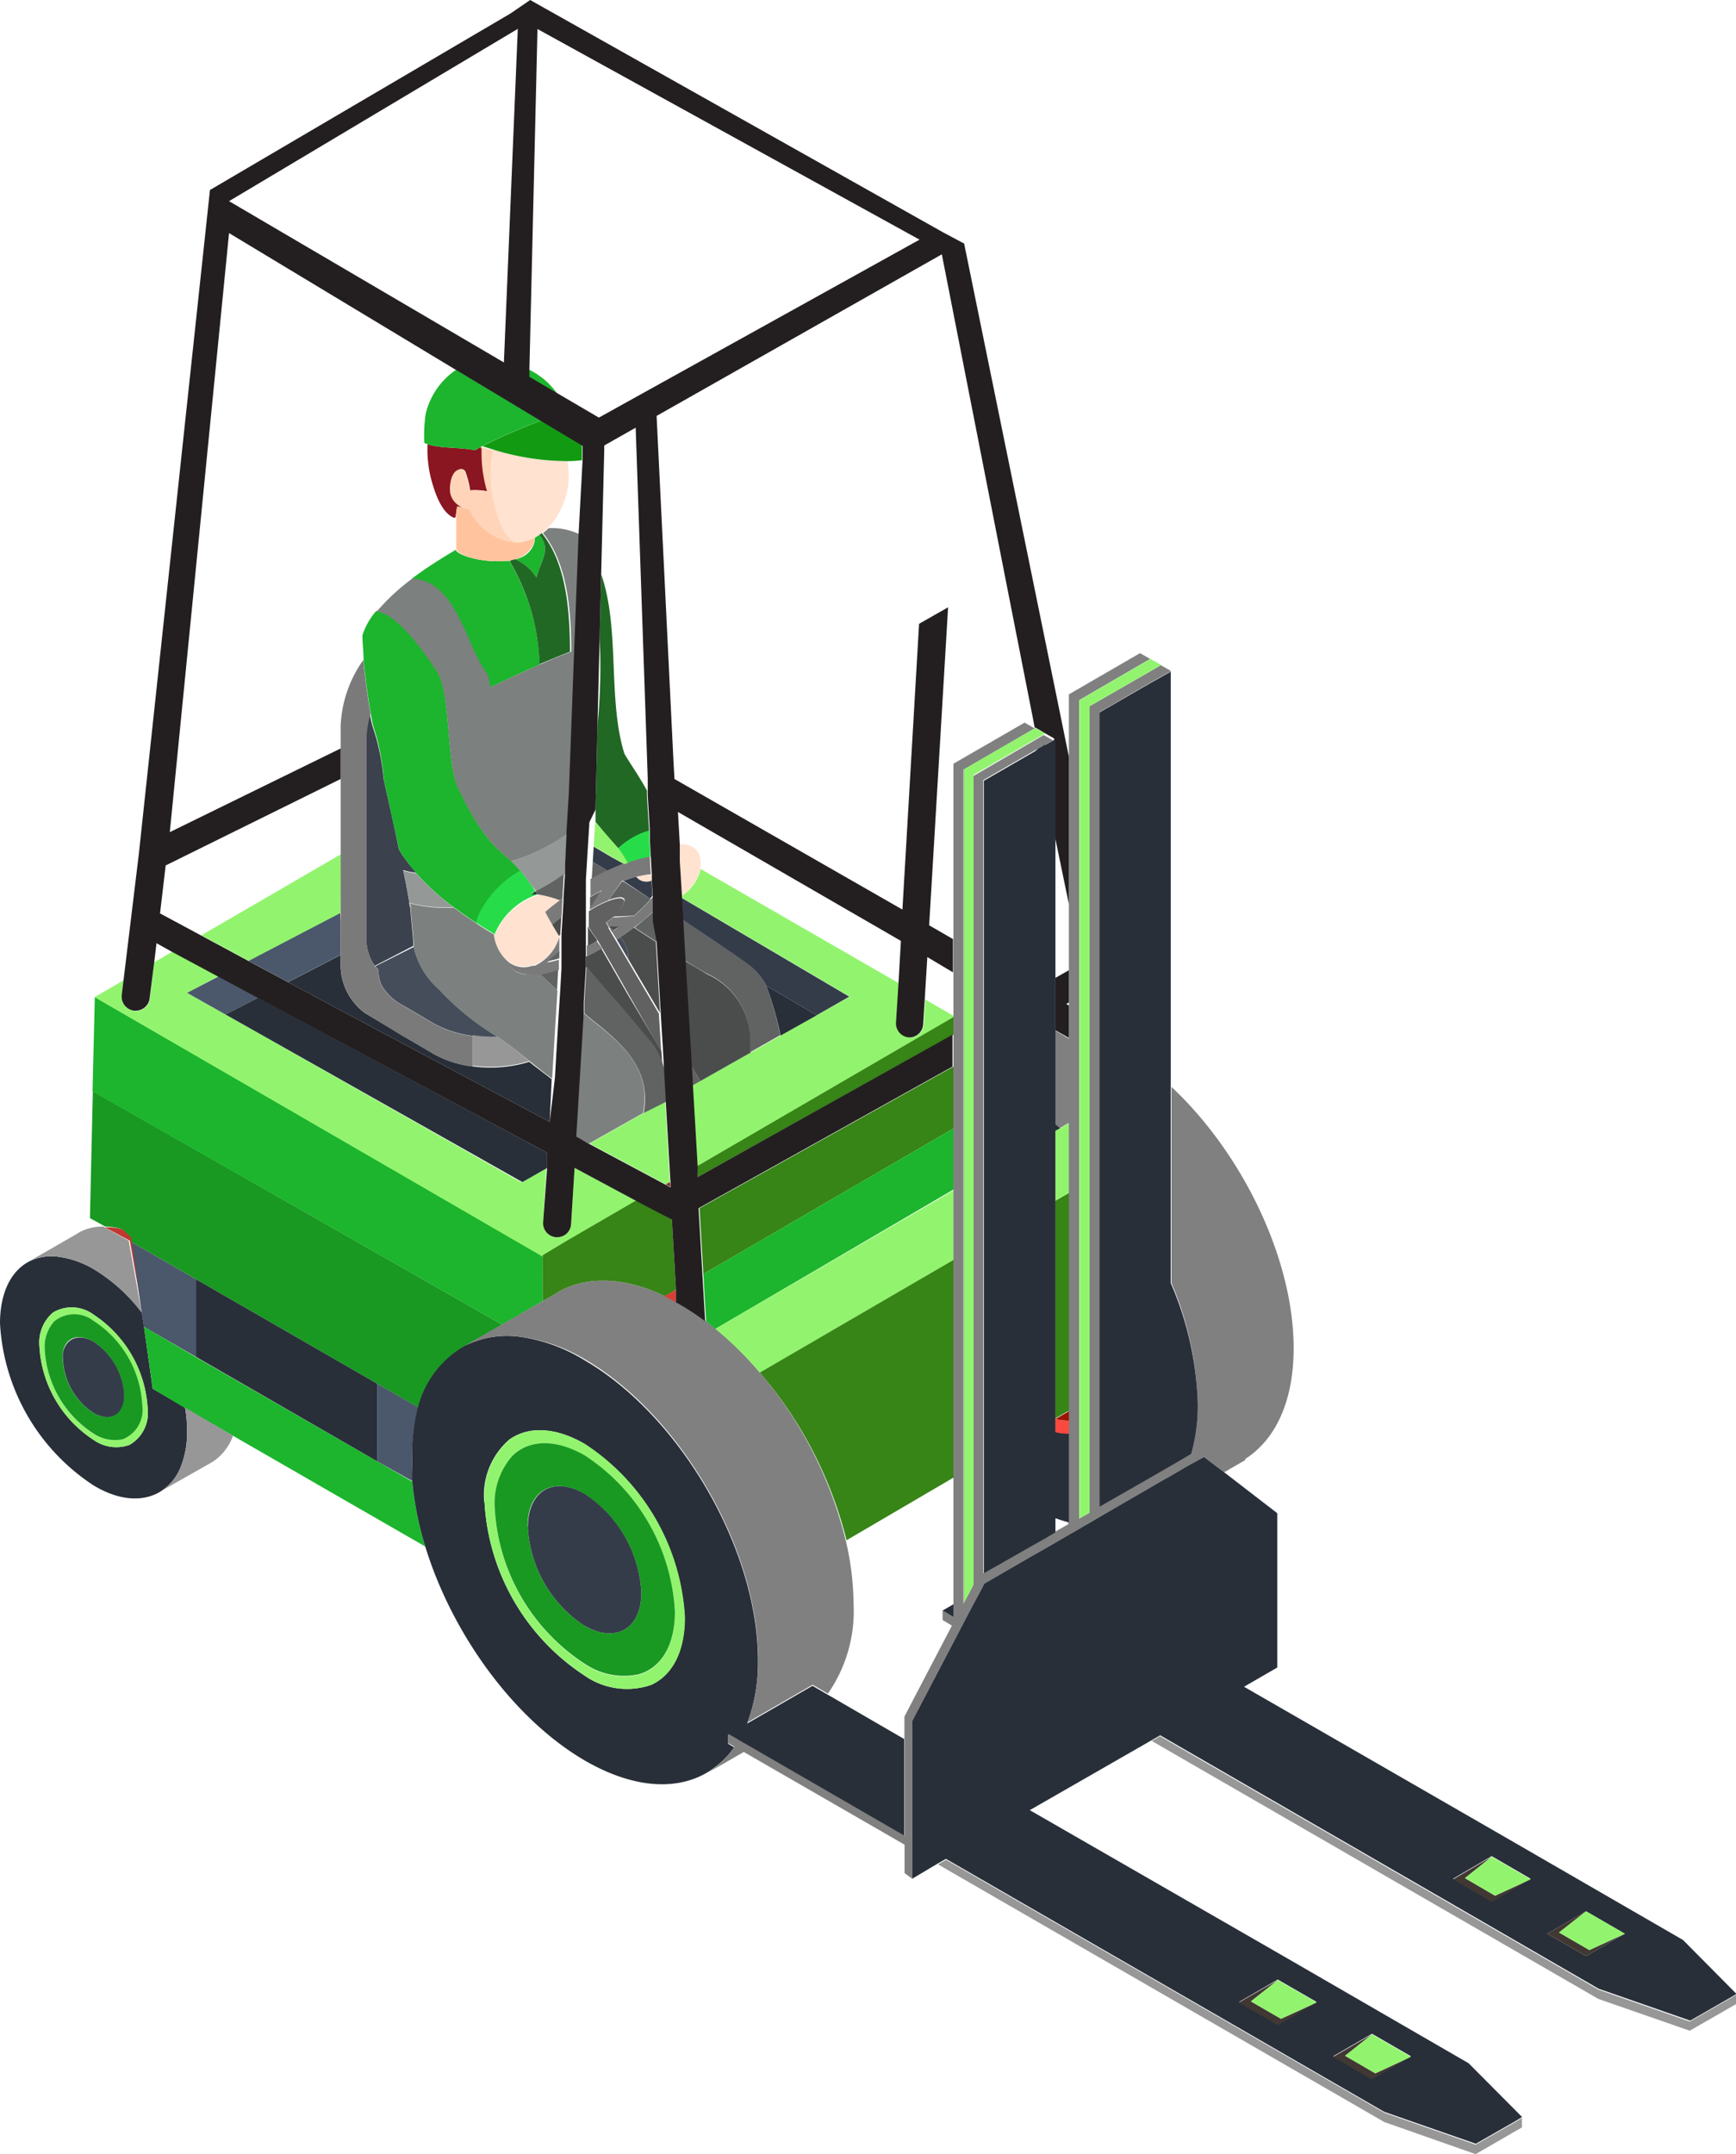 <svg xmlns="http://www.w3.org/2000/svg" width="113.69" height="141.03" viewBox="0 0 113.69 141.03">
  <title>truck-deco</title>
  <g id="圖層_2" data-name="圖層 2">
    <g id="圖層_1-2" data-name="圖層 1">
      <g>
        <path d="M40.72,57.72l.12,0,1.77,1.14a7.18,7.18,0,0,1-.78.8,3.11,3.11,0,0,1-.33.29L40.35,60l-.21,0a2.07,2.07,0,0,0,.75-1,.19.19,0,0,0,0-.15.41.41,0,0,0-.38-.1,2.76,2.76,0,0,0-.66.18l.28-.39Z" fill="#606362"/>
        <path d="M50.18,64.53a21.52,21.52,0,0,1,.92,3.24l0,0-1.94,1.1-.07-.13a4.82,4.82,0,0,0-2.8-5c-.49-.28-1-.57-1.45-.87l-.09-1.55-.06-1.14c1.87,1.24,3.57,2.4,4.2,2.86A4,4,0,0,1,50.18,64.53Z" fill="#606362"/>
        <path d="M40.89,56.58c-.34.13-.7.28-1.07.46-.38-.24-.72-.45-1-.61l.06-1,1.19.7Z" fill="#343c4a"/>
        <path d="M38.75,57.59l.07-1.16c.28.16.62.37,1,.61C39.47,57.2,39.12,57.39,38.75,57.59Z" fill="#606362"/>
        <path d="M42.13,57.31l-.46.09a6.77,6.77,0,0,0-.83.28l-.12,0-.62.89-.28.39a6.42,6.42,0,0,0-1.19.61v-.16l.78-1.12c-.25.13-.49.26-.74.41l0-.94,0-.21c.37-.2.72-.39,1.07-.55s.73-.33,1.07-.46l.26-.1a8.47,8.47,0,0,1,1.48-.4l.07,1.21A2.26,2.26,0,0,0,42.13,57.31Z" fill="#7a7a7a"/>
        <path d="M53.49,66.47l-3.31-1.94a4,4,0,0,0-1.27-1.46c-.63-.46-2.33-1.62-4.2-2.86l-.09-1.44,11,6.48Z" fill="#343c4a"/>
        <path d="M41.51,60.73c-.27.21-.58.42-.89.63a1.3,1.3,0,0,1-.23.15L40.07,61l.1-.07c.12-.07.23-.16.34-.23l-.62,0-.18-.31a5.36,5.36,0,0,0,.43-.33l.21,0,1.15-.09a3.11,3.11,0,0,0,.33-.29,7.18,7.18,0,0,0,.78-.8,1,1,0,0,0,.16-.19l0,.31,0,.68-.39.36Q42,60.36,41.51,60.73Z" fill="#7a7a7a"/>
        <path d="M40.84,57.68a6.77,6.77,0,0,1,.83-.28.84.84,0,0,0,1,.24l0,0,.06,1a1,1,0,0,1-.16.19Z" fill="#343c4a"/>
        <path d="M28.68,44.05a3.18,3.18,0,0,1,.29.75c.48,1.85.39,5.4,1,6.69,1.61,3.42,2.52,4,3.52,4.89.19.19.39.39.6.63a6.69,6.69,0,0,0-2.55,2.66,5.13,5.13,0,0,0-.32.78l-.51-.35c-.34-.23-.67-.47-1-.71a15.31,15.31,0,0,1-2.45-2.22A12.43,12.43,0,0,1,26.36,56c-.08-.13-.16-.26-.23-.4-.31-1.46-.67-3-1-4.59a14.34,14.34,0,0,0-.71-3.54c-.05-.26-.1-.52-.14-.77-.21-1.24-.38-2.43-.47-3.53,0-.47-.06-.92-.07-1.36a1.77,1.77,0,0,1,0-.23A4.48,4.48,0,0,1,24.64,40C26.05,40.12,28.06,43,28.68,44.05Z" fill="#1cb52d"/>
        <path d="M35.14,37.82a3.22,3.22,0,0,0-1.39-1.21,1.57,1.57,0,0,0,1.18-.89,1.46,1.46,0,0,0,.1-.52l.29-.18C36.14,36,35.37,36.76,35.14,37.82Z" fill="#1cb52d"/>
        <path d="M33.12,36.72l.32,0,0,.16a13.93,13.93,0,0,1,1.9,6.64c-1.12.48-2.22,1-3.3,1.51,0-.28-.1-.55-.16-.82-1.39-1.73-2-6.18-4.95-6.29.64-.49,1.3-.93,1.91-1.31.36-.23.7-.43,1-.61h0C30,36.4,31.72,36.86,33.12,36.72Z" fill="#1cb52d"/>
        <path d="M33.47,56.38c-1-.92-1.91-1.47-3.52-4.89-.59-1.29-.5-4.84-1-6.69a3.18,3.18,0,0,0-.29-.75c-.62-1-2.63-3.93-4-4A14,14,0,0,1,27,37.88c2.93.11,3.56,4.56,4.95,6.29.06.27.11.54.16.82,1.08-.52,2.18-1,3.3-1.51.65-.28,1.3-.56,2-.81,0-2.56-.21-5.74-1.85-7.77a3.68,3.68,0,0,0,.37-.32,4.17,4.17,0,0,1,2,.39l-.29,7.6-.26,7-.09,2.39-.15,2.42v.24a13.08,13.08,0,0,1-2,1.14A9.85,9.85,0,0,1,33.47,56.38Z" fill="#7c807e"/>
        <path d="M31.5,29.25l.08.15a8.82,8.82,0,0,0,.36,2.77,4.05,4.05,0,0,0-1.15-.07A5.61,5.61,0,0,0,30.52,31h0c-.06-.29-.29-.36-.56-.2-.43.25-.5,1.12-.43,1.51a1.28,1.28,0,0,0,.73.88l-.3,0-.06.25a3.25,3.25,0,0,0-.07.45h-.12c-.86-.36-1.3-1.84-1.51-2.67A7.73,7.73,0,0,1,28,29.08c.82.29,2.23.19,3.1.4Z" fill="#8a1621"/>
        <path d="M35.21,58.63s0-.05,0-.08a7.34,7.34,0,0,1,1.5.39l-.08.06c-.31.23-.6.46-.88.7a8.32,8.32,0,0,0,.46.84c.16.28.32.54.44.73l0,0s0,0,0,.06A3,3,0,0,1,35,63.18l-.17,0a1.62,1.62,0,0,1-1.44-.17,2.76,2.76,0,0,1-1.1-1.91l.12.08A4.61,4.61,0,0,1,35.21,58.63Z" fill="#ffe2cf"/>
        <path d="M25.12,51c.34,1.57.7,3.13,1,4.59.07.14.15.27.23.4a12.43,12.43,0,0,0,.89,1.14,4.17,4.17,0,0,1-.84-.17c.16.74.3,1.45.4,2.11,0,.13.05.26.07.39h0c.05.71.19,1.9.19,2.33a.66.66,0,0,0,0,.14l-2.51,1.3a1.56,1.56,0,0,1-.17-.25,3.33,3.33,0,0,1-.4-1.71V48.45a6.19,6.19,0,0,1,.26-1.72c0,.25.09.51.14.77A14.34,14.34,0,0,1,25.12,51Z" fill="#3b414d"/>
        <path d="M34.07,57a5.78,5.78,0,0,1,.5.63c.16.21.32.45.49.72l-.29.14.4,0s0,.05,0,.08a4.61,4.61,0,0,0-2.78,2.6l-.12-.08c-.38-.23-.75-.46-1.11-.7a5.13,5.13,0,0,1,.32-.78A6.69,6.69,0,0,1,34.07,57Z" fill="#26dd49"/>
        <path d="M33.81,35.52h0a3.7,3.7,0,0,1-3.07-2.2,1.25,1.25,0,0,1-.52-.13,1.28,1.28,0,0,1-.73-.88c-.07-.39,0-1.26.43-1.51.27-.16.5-.09.56.2h0a5.61,5.61,0,0,1,.27,1.11,4.05,4.05,0,0,1,1.15.07,8.82,8.82,0,0,1-.36-2.77l-.08-.15.09,0,.79.25C31.82,30.79,32.35,34.9,33.81,35.52Z" fill="#ffd4b8"/>
        <path d="M35.71,59.7c.28-.24.57-.47.88-.7l.08-.06a1.12,1.12,0,0,0,.16-.13v.24l-.06,1c-.21.16-.41.33-.59.49A8.32,8.32,0,0,1,35.71,59.7Z" fill="#7a7a7a"/>
        <path d="M30.22,33.19a1.25,1.25,0,0,0,.52.13,3.7,3.7,0,0,0,3.07,2.2A2.62,2.62,0,0,0,35,35.2a1.46,1.46,0,0,1-.1.52,2.15,2.15,0,0,1-1.49,1l-.32,0c-1.4.14-3.08-.32-3.21-.77h0V33.4h0l.06-.25Z" fill="#ffc49e"/>
        <path d="M45.34,71.07l.52-.29,3.32-1.88,1.94-1.1,2.37-1.33,2.16-1.22-11-6.48v-.12a2.88,2.88,0,0,0,1.23-1.76l13,7.49-.16,2.54a.92.92,0,0,0,.87,1h0a.91.91,0,0,0,.91-.86l.1-1.62,1.85,1.07v.11L45.65,76.35Z" fill="#92f46e"/>
        <path d="M35,35.2a2.62,2.62,0,0,1-1.22.32h0c-1.46-.62-2-4.73-1.43-6.06a16.54,16.54,0,0,0,4.8.73,5,5,0,0,1-1,4.07l-.3.32a3.68,3.68,0,0,1-.37.32,1.67,1.67,0,0,1-.16.12Z" fill="#ffe2cf"/>
        <path d="M33.73,68.71c-.4-.3-.78-.57-1.15-.83a17.49,17.49,0,0,1-3.84-3.11A5.24,5.24,0,0,1,27.09,62a.66.66,0,0,1,0-.14c0-.43-.14-1.62-.19-2.33h0c0-.13,0-.26-.07-.39a9,9,0,0,0,2.89.28c.32.24.65.48,1,.71l.51.35c.36.24.73.47,1.11.7a2.76,2.76,0,0,0,1.1,1.91.85.85,0,0,0,.1.28c.26.4.91.52,1.81.38.38.38.77.74,1.16,1.1l-.12,1.89-.12,2-.11,1.87c-.52-.36-1-.77-1.47-1.13Z" fill="#7c807e"/>
        <path d="M40.66,65.91l-1-1.13-1.28-1.49,0-.66c.32-.17.65-.34,1-.53l1.15,2,.53.92,2.26,3.8.07,1.28a4.64,4.64,0,0,0-.83-1.79C42.13,67.66,41.41,66.8,40.66,65.91Z" fill="#4a4d4c"/>
        <path d="M36.56,63.41l-.08,1.41c-.39-.36-.78-.72-1.16-1.1A9.34,9.34,0,0,0,36.56,63.41Z" fill="#606362"/>
        <path d="M33.44,36.68a1.55,1.55,0,0,0,.31-.07,3.22,3.22,0,0,1,1.39,1.21c.23-1.06,1-1.81.18-2.8a1.67,1.67,0,0,0,.16-.12c1.64,2,1.84,5.21,1.85,7.77-.66.25-1.31.53-2,.81a13.93,13.93,0,0,0-1.9-6.64Z" fill="#216825"/>
        <path d="M45.85,56.89a2.88,2.88,0,0,1-1.23,1.76l-.08-1.31-.06-.94v-.3l0-.82C45.68,55.22,46,56,45.85,56.89Z" fill="#ffe2cf"/>
        <path d="M0,86.64A13.55,13.55,0,0,0,6.13,97.25c1.66,1,3.16,1.07,4.26.47a3.3,3.3,0,0,0,1.42-1.62,6,6,0,0,0,.44-2.38,9.32,9.32,0,0,0-.13-1.57L10,90.92l-.57-4.06-.14-.92a11.25,11.25,0,0,0-3.15-2.85,6.23,6.23,0,0,0-2.31-.81,3.27,3.27,0,0,0-2,.35C.71,83.26,0,84.65,0,86.64Zm2.58,1.48a2.59,2.59,0,0,1,.89-2.19,2.4,2.4,0,0,1,2.66.14,7.87,7.87,0,0,1,3.54,6.15,2.4,2.4,0,0,1-1.2,2.38,2.57,2.57,0,0,1-2.34-.33A7.81,7.81,0,0,1,2.58,88.12Z" fill="#282f39"/>
        <path d="M9.28,85.94a11.25,11.25,0,0,0-3.15-2.85,6.23,6.23,0,0,0-2.31-.81,3.27,3.27,0,0,0-2,.35L5,80.8c.1-.07.22-.13.32-.19a3.37,3.37,0,0,1,1.43-.31l1.68.93Z" fill="#979797"/>
        <path d="M2.58,88.12a7.81,7.81,0,0,0,3.55,6.15,2.57,2.57,0,0,0,2.34.33,2.4,2.4,0,0,0,1.2-2.38,7.87,7.87,0,0,0-3.54-6.15,2.4,2.4,0,0,0-2.66-.14A2.59,2.59,0,0,0,2.58,88.12Zm.35.21a2.48,2.48,0,0,1,.63-1.83,2.07,2.07,0,0,1,2.57,0A7,7,0,0,1,9.32,92,2.07,2.07,0,0,1,8,94.23a2.53,2.53,0,0,1-1.9-.37A7,7,0,0,1,2.93,88.33Z" fill="#92f46e"/>
        <path d="M3.56,86.5a2.48,2.48,0,0,0-.63,1.83,7,7,0,0,0,3.2,5.53,2.53,2.53,0,0,0,1.9.37A2.07,2.07,0,0,0,9.32,92a7,7,0,0,0-3.19-5.52A2.07,2.07,0,0,0,3.56,86.5ZM4.11,89a2.15,2.15,0,0,1,0-.45c.18-1,1-1.28,2-.72a4.5,4.5,0,0,1,2,3.49c0,1.13-.69,1.67-1.61,1.35a2,2,0,0,1-.4-.18A4.43,4.43,0,0,1,4.11,89Z" fill="#199922"/>
        <path d="M6.13,87.84a4.5,4.5,0,0,1,2,3.49c0,1.13-.69,1.67-1.61,1.35a2,2,0,0,1-.4-.18,4.43,4.43,0,0,1-2-3.49,2.15,2.15,0,0,1,0-.45C4.33,87.61,5.15,87.28,6.13,87.84Z" fill="#343c4a"/>
        <path d="M8,80.47l.63.48.05.38.65,4.61-.83-4.71L6.77,80.3l-.9-.5v0l1,.55A4.54,4.54,0,0,1,8,80.47Z" fill="#c13831"/>
        <path d="M30.4,88.15a6.46,6.46,0,0,0-3,4L24.7,90.59,12.83,83.75l-4.2-2.42L8.58,81,8,80.47a4.54,4.54,0,0,0-1.11-.17l-1-.55.19-8.31L32.89,86.72Z" fill="#199922"/>
        <polygon points="35.54 85.18 32.89 86.72 6.06 71.44 6.21 65.28 35.55 82.23 35.54 85.18" fill="#1cb52d"/>
        <path d="M8.8,66.19h.11a.92.92,0,0,0,.91-.81L10.1,63l1.19-.69,3,1.61L12.25,65l2.52,1.42,19.39,11,1.62-.92L35.57,80a.92.92,0,0,0,.86,1h.06a1,1,0,0,0,.49-.14.91.91,0,0,0,.42-.72l.23-3.68,4.1,2.2-4.51,2.62h0l-1.67,1L6.2,65.28l1.91-1.11-.12,1A.93.93,0,0,0,8.8,66.19Z" fill="#92f46e"/>
        <polygon points="12.83 83.75 12.83 88.83 9.42 86.86 9.28 85.94 8.63 81.33 12.83 83.75" fill="#4b576b"/>
        <path d="M10,90.92l-.57-4.06,3.41,2L24.7,95.67,27,97a21.19,21.19,0,0,0,.85,4.25L15.26,94l-3.14-1.81Z" fill="#1cb52d"/>
        <path d="M11.81,96.1a6,6,0,0,0,.44-2.38,9.32,9.32,0,0,0-.13-1.57L15.26,94a3.45,3.45,0,0,1-1.34,1.71l0,0-3.53,2,0,0A3.3,3.3,0,0,0,11.81,96.1Z" fill="#979797"/>
        <path d="M12.25,65l2.06-1.07,2.59,1.39-2.13,1.1Z" fill="#4b576b"/>
        <polygon points="24.7 90.59 24.7 95.67 12.83 88.83 12.83 83.75 24.7 90.59" fill="#282f39"/>
        <path d="M22.31,59.78l-6,3.13-3.12-1.68,9.15-5.31Z" fill="#92f46e"/>
        <path d="M14.77,66.42l2.13-1.1L35.83,75.47l0,1-1.62.92Z" fill="#282f39"/>
        <path d="M22.31,60.36c0,.11,0,.23,0,.34a2.23,2.23,0,0,0,0,.36v1.45c-1.19.62-2.34,1.22-3.45,1.78l-2.58-1.38,6-3.13Z" fill="#4b576b"/>
        <path d="M22.31,63a3.91,3.91,0,0,0,1.59,3.32l2.43,1.46h0L28.4,69a6.94,6.94,0,0,0,2.57.82,8.78,8.78,0,0,0,3.69-.3c.45.36,1,.77,1.47,1.13L36,73.45l-5-2.67L28.21,69.3l-9.35-5c1.11-.56,2.26-1.16,3.45-1.78Z" fill="#282f39"/>
        <path d="M23.8,43.2c.09,1.1.26,2.29.47,3.53A6.19,6.19,0,0,0,24,48.45V61.31a3.33,3.33,0,0,0,.4,1.71,2.15,2.15,0,0,0,.38.48,2,2,0,0,0,.27,1.13,3.46,3.46,0,0,0,1.27,1.17l.38.21,1.69,1a7.13,7.13,0,0,0,2.57.82v2A6.94,6.94,0,0,1,28.4,69l-2.07-1.19h0L23.9,66.31A3.91,3.91,0,0,1,22.31,63V61.06a2.23,2.23,0,0,1,0-.36c0-.11,0-.23,0-.34V47.5A8,8,0,0,1,23.8,43.2Z" fill="#7a7a7a"/>
        <path d="M28.74,64.77a17.49,17.49,0,0,0,3.84,3.11A9.6,9.6,0,0,1,31,67.82,7.13,7.13,0,0,1,28.4,67l-1.69-1-.38-.21a3.46,3.46,0,0,1-1.27-1.17,2,2,0,0,1-.27-1.13,1.55,1.55,0,0,1-.21-.23L27.09,62A5.24,5.24,0,0,0,28.74,64.77Z" fill="#454d5a"/>
        <path d="M27.41,92.15A12.25,12.25,0,0,0,27,95.57c0,.47,0,1,.07,1.43L24.7,95.67V90.59Z" fill="#4b576b"/>
        <path d="M27.25,57.17a15.31,15.31,0,0,0,2.45,2.22,9,9,0,0,1-2.89-.28c-.1-.66-.24-1.37-.4-2.11A4.17,4.17,0,0,0,27.25,57.17Z" fill="#949997"/>
        <path d="M27,97a21.19,21.19,0,0,0,.85,4.25c1.74,5.67,5.75,11.26,10.43,14,3.07,1.78,5.85,2,7.9.87a5.76,5.76,0,0,0,1.9-1.72l-.39-.23v-.61l.52.3.16.1.84.48,10,5.78v-6.37l-5-2.9-1-.58-4.28,2.47a11.29,11.29,0,0,0,.71-4.14c0-7.23-5.09-16-11.35-19.64A11,11,0,0,0,34,87.51a6.13,6.13,0,0,0-3.63.64,6.46,6.46,0,0,0-3,4A12.25,12.25,0,0,0,27,95.57C27,96,27,96.52,27,97Zm4.71,1.33a4.82,4.82,0,0,1,1.64-4.08c1.21-.87,3-.85,4.93.28a14.51,14.51,0,0,1,6.56,11.37c0,2.27-.85,3.8-2.21,4.41a4.84,4.84,0,0,1-4.35-.61A14.52,14.52,0,0,1,31.73,98.33Z" fill="#282f39"/>
        <path d="M31.5,29.25l-.41.23c-.87-.21-2.28-.11-3.1-.4l-.2-.08a10,10,0,0,1,.08-1.87,4.83,4.83,0,0,1,2-2.92l5.54,3.33a38.4,38.4,0,0,0-3.84,1.67Z" fill="#1cb52d"/>
        <path d="M35.54,85.18l.71-.4a6.11,6.11,0,0,1,.61-.36c1.79-.87,4.12-.78,6.7.44.25.12.51.26.77.41l.23.12a17.39,17.39,0,0,1,1.68,1.11l.61.48a22.58,22.58,0,0,1,2.91,2.88,26.83,26.83,0,0,1,5.63,11A18.73,18.73,0,0,1,55.9,105a9.46,9.46,0,0,1-1.68,5.88l-1-.58-4.28,2.47a11.29,11.29,0,0,0,.71-4.14c0-7.23-5.09-16-11.35-19.64A11,11,0,0,0,34,87.51a6.13,6.13,0,0,0-3.63.64l2.49-1.43Z" fill="gray"/>
        <path d="M32.58,67.88c.37.26.75.53,1.15.83l.93.76a8.78,8.78,0,0,1-3.69.3v-2A9.6,9.6,0,0,0,32.58,67.88Z" fill="#979797"/>
        <path d="M31.73,98.33A14.52,14.52,0,0,0,38.3,109.7a4.84,4.84,0,0,0,4.35.61c1.36-.61,2.21-2.14,2.21-4.41A14.51,14.51,0,0,0,38.3,94.53c-2-1.13-3.72-1.15-4.93-.28A4.82,4.82,0,0,0,31.73,98.33Zm.67.38a4.66,4.66,0,0,1,1.15-3.39c1.08-1.06,2.8-1.15,4.75,0a13.06,13.06,0,0,1,5.9,10.23c0,2.25-.93,3.69-2.39,4.1a4.59,4.59,0,0,1-3.51-.69A13,13,0,0,1,32.4,98.71Z" fill="#92f46e"/>
        <path d="M33.55,95.32a4.66,4.66,0,0,0-1.15,3.39,13,13,0,0,0,5.9,10.22,4.59,4.59,0,0,0,3.51.69c1.46-.41,2.39-1.85,2.39-4.1a13.06,13.06,0,0,0-5.9-10.23C36.35,94.17,34.63,94.26,33.55,95.32Zm1,4.64a5.12,5.12,0,0,1,.07-.82c.35-1.77,1.85-2.37,3.66-1.33A8.23,8.23,0,0,1,42,104.27c0,2.08-1.28,3.08-3,2.5a5,5,0,0,1-.75-.35A8.24,8.24,0,0,1,34.57,100Z" fill="#199922"/>
        <path d="M33.51,63.34a.85.85,0,0,1-.1-.28,1.62,1.62,0,0,0,1.44.17l.17,0a3,3,0,0,0,1.61-1.88s0,0,0-.06l0,0v.18l0,.91-.8.64a6.57,6.57,0,0,0,.77-.19l0,.67a9.34,9.34,0,0,1-1.24.31C34.42,63.86,33.77,63.74,33.51,63.34Z" fill="#7a7a7a"/>
        <path d="M38.3,97.81A8.23,8.23,0,0,1,42,104.27c0,2.08-1.28,3.08-3,2.5a5,5,0,0,1-.75-.35A8.24,8.24,0,0,1,34.57,100a5.12,5.12,0,0,1,.07-.82C35,97.37,36.49,96.77,38.3,97.81Z" fill="#343c4a"/>
        <path d="M36.49,25.77l-1.87-1.1,0-.48A4.82,4.82,0,0,1,36.49,25.77Z" fill="#1cb52d"/>
        <path d="M35.06,58.36l.11.19-.4,0Z" fill="#282f39"/>
        <path d="M34.57,57.64a5.78,5.78,0,0,0-.5-.63c-.21-.24-.41-.44-.6-.63a9.85,9.85,0,0,0,1.67-.65,13.08,13.08,0,0,0,2-1.14L37,56.76l0,.47a13.67,13.67,0,0,1-1.87,1.13C34.89,58.09,34.73,57.85,34.57,57.64Z" fill="#949997"/>
        <path d="M35.17,58.55l-.11-.19a13.67,13.67,0,0,0,1.87-1.13l-.1,1.58a1.12,1.12,0,0,1-.16.13A7.34,7.34,0,0,0,35.17,58.55Z" fill="#606362"/>
        <path d="M36.86,84.42a6.11,6.11,0,0,0-.61.36l-.71.4v-3l1.67-1h0l4.51-2.62L44,79.85l.27,4.6-.72.41C41,83.64,38.65,83.55,36.86,84.42Z" fill="#378417"/>
        <path d="M36.63,62.29l0,.45a6.57,6.57,0,0,1-.77.19Z" fill="#606362"/>
        <path d="M36.61,61.27c-.12-.19-.28-.45-.44-.73.18-.16.38-.33.59-.49l-.07,1.15,0,0Z" fill="#4a4d4c"/>
        <path d="M37.18,30.19a16.54,16.54,0,0,1-4.8-.73l-.79-.25a38.4,38.4,0,0,1,3.84-1.67l1.57.94,1.11.66,0,1H38A7.2,7.2,0,0,1,37.18,30.19Z" fill="#129b12"/>
        <path d="M38.23,66.34c.29.25.58.49.89.73h0c2.12,1.66,3.47,3.23,3,5.8l-3.55,2-.87-.46.41-6.77Z" fill="#7c807e"/>
        <path d="M39.43,62.1c-.33.19-.66.36-1,.53l0-.71c.19-.11.41-.22.62-.35Z" fill="#7a7a7a"/>
        <path d="M39.12,61.57c-.21.13-.43.24-.62.35l0-.88,0-.4.18.31Z" fill="#4a4d4c"/>
        <path d="M40.58,64.06l-1.15-2-.31-.53L38.74,61l-.18-.31,0-.69,0-.34A6.42,6.42,0,0,1,39.82,59a2.76,2.76,0,0,1,.66-.18.41.41,0,0,1,.38.1.19.19,0,0,1,0,.15,2.07,2.07,0,0,1-.75,1,5.36,5.36,0,0,1-.43.33l.18.31,0,.08.14.24.32.53.76,1.29,2.07,3.51.15,2.47L41.11,65Z" fill="#616161"/>
        <polygon points="43.54 72.09 43.56 72.08 43.87 77.39 43.6 77.54 38.61 74.87 42.16 72.87 43.54 72.09" fill="#92f46e"/>
        <path d="M38.64,59.45l0-.71c.25-.15.49-.28.74-.41Z" fill="#606362"/>
        <path d="M40.49,55.54C40,55,39.47,54.39,39,53.8L39,53l.13-5.53a38.06,38.06,0,0,0,.14-5.64l.1-4.24c1.25,3.58.41,8.17,1.52,11.75.4.69,1,1.53,1.48,2.42v.36l.14,2.3a4.26,4.26,0,0,0-.65.23A4.94,4.94,0,0,0,40.49,55.54Z" fill="#216825"/>
        <path d="M42.16,72.87c.43-2.57-.92-4.14-3-5.8h0c-.31-.24-.6-.48-.89-.73l0-.74.14-2.31,1.28,1.49,1,1.13c.75.89,1.47,1.75,2,2.36a4.64,4.64,0,0,1,.83,1.79l.11,2a.15.15,0,0,1,0,.07Z" fill="#606362"/>
        <path d="M40.17,60.91c-.07-.06-.16-.11-.24-.17l0-.08.62,0C40.4,60.75,40.29,60.84,40.17,60.91Z" fill="#4a4d4c"/>
        <path d="M40.07,61l-.14-.24c.08.06.17.11.24.17Z" fill="#454d5a"/>
        <path d="M41.15,56.48l-.26.1-.82-.48-1.19-.7.1-1.6c.49.59,1,1.15,1.51,1.74A8,8,0,0,1,41.15,56.48Z" fill="#92f46e"/>
        <path d="M41.15,62.69v.11l-.76-1.29a1.3,1.3,0,0,0,.23-.15A2.07,2.07,0,0,1,41.15,62.69Z" fill="#454d5a"/>
        <path d="M40.49,55.54a4.94,4.94,0,0,1,1.39-.94,4.26,4.26,0,0,1,.65-.23l0,.63.06,1.08a8.47,8.47,0,0,0-1.48.4A8,8,0,0,0,40.49,55.54Z" fill="#26dd49"/>
        <path d="M41.15,62.69a2.07,2.07,0,0,0-.53-1.33c.31-.21.62-.42.89-.63l1.44.93.27,4.65L41.15,62.8Z" fill="#4a4d4c"/>
        <path d="M41.67,57.4l.46-.09a2.26,2.26,0,0,1,.57,0v.33l0,0A.84.84,0,0,1,41.67,57.4Z" fill="#ffe2cf"/>
        <path d="M42.44,60l.39-.36,0,.61L43,61.66l-1.44-.93Q42,60.36,42.44,60Z" fill="#606362"/>
        <path d="M42.71,57.62v0l0,0Z" fill="#92f46e"/>
        <path d="M43.55,72v.06h0A.15.15,0,0,0,43.55,72Z" fill="#282f39"/>
        <path d="M44.28,84.45l0,.82c-.26-.15-.52-.29-.77-.41Z" fill="#d73f36"/>
        <polygon points="43.89 77.7 43.6 77.54 43.87 77.39 43.89 77.7" fill="#862722"/>
        <path d="M49.11,68.77l.07.13-3.32,1.88-.59-1-.41-6.87c.48.3,1,.59,1.45.87A4.82,4.82,0,0,1,49.11,68.77Z" fill="#4a4d4c"/>
        <polygon points="45.34 71.07 45.27 69.77 45.86 70.78 45.34 71.07" fill="#616161"/>
        <polygon points="45.65 76.35 62.44 66.59 62.44 67.74 45.69 77.06 45.65 76.35" fill="#378417"/>
        <polygon points="45.81 79.1 62.44 69.83 62.44 73.88 46.06 83.41 45.81 79.1" fill="#378417"/>
        <path d="M46.24,86.5l-.18-3.09,16.38-9.53v4L46.85,87Z" fill="#1cb52d"/>
        <path d="M48.1,114.36l-.39-.23v-.61l.52.3.16.1.84.48,10,5.78v-7.8l3.11-5.95-.61-.37v-.62l.52.31.19.11V50l4.66-2.69h0l.64.37h0l0,0-.64.37-4,2.31V105l0,0,.21-.41.41-.77v-53l4-2.33.1-.06.53-.31h0l0,0h0l.61.35-.61.35h0l-.07,0L68,49l-.25.14-3.36,1.94V103l3.36-1.94.71-.4.62-.37.88-.5V73.53l-.57.34-.31-.25V67.45L70,68V45.46l4.66-2.7h0l.66.38-4.65,2.7h0V99.42l.68-.38V46.24h0l4-2.3.67-.39h0l.67.38-.67.38v0l-.68.38L72,46.63v52l3.32-1.92.69-.4.68-.39L78,95.19a11.84,11.84,0,0,0,.43-3.3A21.35,21.35,0,0,0,76.72,84V71.16c4.61,4.31,8,11.22,8,17.1,0,3.53-1.21,6-3.17,7.26l0,.07-1.38.8-1.32-1v0L77.73,96l-1,.59L76,97l-.69.4L72,99.32l-.66.39h0L71,99.9l-.35.21-.68.39-.88.51-.62.36-.71.4-3.3,1.91-.06.11-.06.14h0l-.54,1-.06.11-.62,1.18h0l0,0-.23.44-.45.86-2.7,5.16V123l-.5-.37h0v-1.86L48.71,114.7l-2.48,1.43,0,0A5.76,5.76,0,0,0,48.1,114.36Z" fill="gray"/>
        <path d="M46.85,87l15.59-9.06v4.57L49.76,89.86A22.58,22.58,0,0,0,46.85,87Z" fill="#92f46e"/>
        <path d="M49.76,89.86l12.68-7.37V96.74l-7,4.1A26.83,26.83,0,0,0,49.76,89.86Z" fill="#378417"/>
        <path d="M50.18,64.53l3.31,1.94L51.12,67.8l0,0A21.52,21.52,0,0,0,50.18,64.53Z" fill="#282f39"/>
        <path d="M59.74,122.36V123l1.68-1,.53-.3,18.43,10.63,10.27,5.93,6,2.09,2.66-1.52.37-.23-3.5-3.52-11.74-6.79-17-9.78,8-4.59.54-.31,18.44,10.65,10.27,5.94,6,2.09,2.65-1.52.38-.23-3.5-3.53-11.75-6.79-17-9.79,2.18-1.26V99.07l-3.48-2.68-1.32-1v0L77.73,96l-1,.59L76,97l-.69.4L72,99.32l-.66.39h0L71,99.9l-.35.21-.68.39-.88.51-.62.36-.71.4-3.3,1.91-.06.11-.06.14h0l-.54,1-.06.11-.62,1.18h0l0,0-.23.44-.45.86-2.7,5.16v9.6Zm41.59,4.24,2.54-1.47,2.54,1.47-2.54,1.46ZM95.16,123l2.53-1.48,2.55,1.48-2.55,1.47Zm-7.85,11.62,2.54-1.47,2.55,1.47-2.55,1.47Zm-6.17-3.55,2.54-1.47,2.55,1.47-2.55,1.47Z" fill="#282f39"/>
        <polygon points="80.39 132.39 90.66 138.32 96.64 140.41 99.3 138.89 99.67 138.66 99.67 139.28 96.64 141.03 90.66 138.93 61.43 122.06 61.96 121.76 80.39 132.39" fill="#979797"/>
        <path d="M70,59.19V49.54l-6.86-33.6.06,0-.07,0v0l-1.39-.74L34.72,0l-1.3.89h0L13.75,12.44,9.09,55.93l-1,8.24-.12,1a.93.93,0,0,0,.81,1h.11a.92.92,0,0,0,.91-.81L10.1,63l.15-1.25,1,.56,3,1.61,2.59,1.39L35.83,75.47l0,1L35.57,80a.92.92,0,0,0,.86,1h.06a1,1,0,0,0,.49-.14.91.91,0,0,0,.42-.72l.23-3.68,4.1,2.2L44,79.85l.27,4.6,0,.82.23.12a17.39,17.39,0,0,1,1.68,1.11l-.18-3.09-.25-4.31,16.63-9.27V67.74L45.69,77.06l0-.71-.31-5.28-.07-1.3-.41-6.87-.09-1.55-.06-1.14-.09-1.44v-.12l-.08-1.31-.06-.94v-.3l0-.82-.12-2.12L59,61.6l-.16,2.78-.16,2.54a.92.92,0,0,0,.87,1h0a.91.91,0,0,0,.91-.86l.1-1.62.17-2.78,1.68,1V61.48l-1.56-.9,1.24-20.82-1.9,1.08L59.1,59.55,44.17,51l-.06-1.07L43,27.23,61.68,16.65,65.81,37.7l1.86,9.45.09.49h.06l.61.36h0l0,0h0l.61.35h0v6.2ZM37.74,74.41l.41-6.77.08-1.3,0-.74.14-2.31,0-.66,0-.71,0-.88,0-.4,0-.69,0-.34v-.16l0-.71,0-.94,0-.21.07-1.16.06-1,.1-1.6L39,53l.13-5.53.14-5.64.1-4.24.2-8.07v-.35l.17-.1L41.63,28l.79,22.94,0,.8v.36l.14,2.3,0,.63.06,1.08.07,1.21v.37l.06,1,0,.31,0,.68,0,.61L43,61.66l.27,4.65.15,2.47.07,1.28.11,2v.06l.31,5.31,0,.31-.29-.16-5-2.67ZM15,15.26l14.93,9,5.54,3.33,1.57.94,1.11.66,0,1L37.89,35l-.29,7.6-.26,7-.09,2.39-.15,2.42v.24L37,56.76l0,.47-.1,1.58v.24l-.06,1-.07,1.15v.18l0,.91,0,.45,0,.67-.08,1.41-.12,1.89-.12,2-.11,1.87L36,73.45l-5-2.67L28.21,69.3l-9.35-5-2.58-1.38-3.12-1.68L10.48,59.8l.37-3.14L22.31,51V49L11.12,54.48ZM33.91,1.89,33,23.73,15,13.17Zm26.31,13.8-21,11.65-2.68-1.57-1.87-1.1,0-.48L35.2,1.9Z" fill="#231f20"/>
        <polygon points="62.44 105.86 62.25 105.75 61.73 105.44 62.44 105.03 62.44 105.86" fill="#282f39"/>
        <polygon points="67.79 47.66 67.79 47.67 67.77 47.68 63.14 50.36 63.14 61.88 63.14 64 63.14 67.35 63.14 69.45 63.14 70.78 63.14 74.2 63.14 77.52 63.14 82.08 63.14 96.33 63.14 104.63 63.14 104.92 63.12 104.95 63.12 104.64 63.12 96.34 63.12 82.09 63.12 77.53 63.12 74.19 63.12 70.78 63.12 69.45 63.12 67.37 63.12 63.99 63.12 61.87 63.12 50.35 67.12 48.04 67.76 47.67 67.79 47.65 67.79 47.65 67.79 47.66" fill="#282f39"/>
        <polygon points="63.14 96.33 63.14 82.08 63.14 77.52 63.14 74.2 63.14 70.78 63.14 69.45 63.14 67.35 63.14 64 63.14 61.88 63.14 50.36 67.77 47.68 67.79 47.67 67.79 47.66 67.81 47.66 67.82 47.66 67.82 47.67 68.43 48.02 68.43 48.03 68.42 48.03 67.89 48.34 67.79 48.4 63.76 50.73 63.76 62.23 63.76 64.36 63.76 67.01 63.76 69.11 63.76 70.9 63.76 74.56 63.76 77.16 63.76 81.73 63.76 95.98 63.76 103.74 63.35 104.51 63.14 104.92 63.14 104.63 63.14 96.33" fill="#92f46e"/>
        <path d="M69.12,48.43V73.62l.31.25-.31.17V93.72a3.9,3.9,0,0,0,.88.1v5.85c-.29-.07-.58-.17-.88-.27v.92l-.62.37-.71.4L64.43,103V51.12l3.36-1.94L68,49l.39-.23.07,0h0l.61-.35h0Z" fill="#282f39"/>
        <polygon points="68.48 48.06 68.47 48.06 68.43 48.04 68.43 48.03 68.48 48.06 68.48 48.06" fill="#f6c96b"/>
        <polygon points="68.5 48.05 68.5 48.06 68.5 48.07 68.48 48.06 68.48 48.06 68.5 48.05" fill="#3de23d"/>
        <path d="M69.12,92.9A3.78,3.78,0,0,0,70,93v.87a3.9,3.9,0,0,1-.88-.1Z" fill="#fa493f"/>
        <path d="M69.12,92.9v0l.88-.51V93A3.78,3.78,0,0,1,69.12,92.9Z" fill="#9a1503"/>
        <polygon points="69.12 78.61 70 78.1 70 92.35 69.12 92.86 69.12 78.61" fill="#378417"/>
        <polygon points="69.12 74.04 69.43 73.87 70 73.53 70 78.1 69.12 78.61 69.12 74.04" fill="#92f46e"/>
        <polygon points="70 63.52 70 65.63 69.83 65.73 70 65.83 70 67.95 69.12 67.45 69.12 64.02 70 63.52" fill="#231f20"/>
        <polygon points="75.35 43.93 71.37 46.23 71.36 46.24 71.36 56.53 71.36 66.17 71.36 66.6 71.36 68.59 71.36 72.74 71.36 77.31 71.36 91.56 71.36 92.51 71.36 93.56 71.36 99.04 70.68 99.42 70.68 93.76 70.68 92.83 70.68 91.95 70.68 77.7 70.68 73.14 70.68 68.34 70.68 66.21 70.68 65.25 70.68 63.15 70.68 62.67 70.68 53.03 70.68 45.84 70.68 45.84 70.69 45.84 75.34 43.14 75.35 43.14 75.36 43.13 75.36 43.15 76.03 43.53 76.03 43.54 75.35 43.93" fill="#92f46e"/>
        <path d="M78.44,91.89a11.84,11.84,0,0,1-.43,3.3l-1.29.75-.68.39-.69.4L72,98.65v-52l3.32-1.92.68-.38v0l.67-.38h0V84A21.35,21.35,0,0,1,78.44,91.89Z" fill="#282f39"/>
        <polygon points="94.41 124.32 104.68 130.26 110.66 132.35 113.31 130.83 113.69 130.6 113.69 131.21 110.66 132.95 104.68 130.87 75.43 113.98 75.97 113.67 94.41 124.32" fill="#979797"/>
        <polygon points="76.03 43.54 76.03 43.54 76.03 43.53 76.04 43.53 76.04 43.54 76.04 43.55 76.03 43.55 76.03 43.54" fill="#3de23d"/>
        <polygon points="81.92 131.03 83.89 132.17 86.23 131.1 83.68 132.57 81.14 131.1 83.68 129.64 81.92 131.03" fill="#413833"/>
        <polygon points="81.92 131.03 83.68 129.64 86.23 131.1 83.89 132.17 81.92 131.03" fill="#92f46e"/>
        <polygon points="88.09 134.59 90.07 135.74 92.4 134.66 89.85 136.13 87.31 134.66 89.85 133.19 88.09 134.59" fill="#413833"/>
        <polygon points="88.09 134.59 89.85 133.19 92.4 134.66 90.07 135.74 88.09 134.59" fill="#92f46e"/>
        <polygon points="95.94 122.96 97.91 124.11 100.24 123.04 97.69 124.5 95.16 123.04 97.69 121.56 95.94 122.96" fill="#413833"/>
        <polygon points="95.94 122.96 97.69 121.56 100.24 123.04 97.91 124.11 95.94 122.96" fill="#92f46e"/>
        <polygon points="102.1 126.52 104.09 127.67 106.41 126.6 103.87 128.06 101.33 126.6 103.87 125.13 102.1 126.52" fill="#413833"/>
        <polygon points="102.1 126.52 103.87 125.13 106.41 126.6 104.09 127.67 102.1 126.52" fill="#92f46e"/>
      </g>
    </g>
  </g>
</svg>
